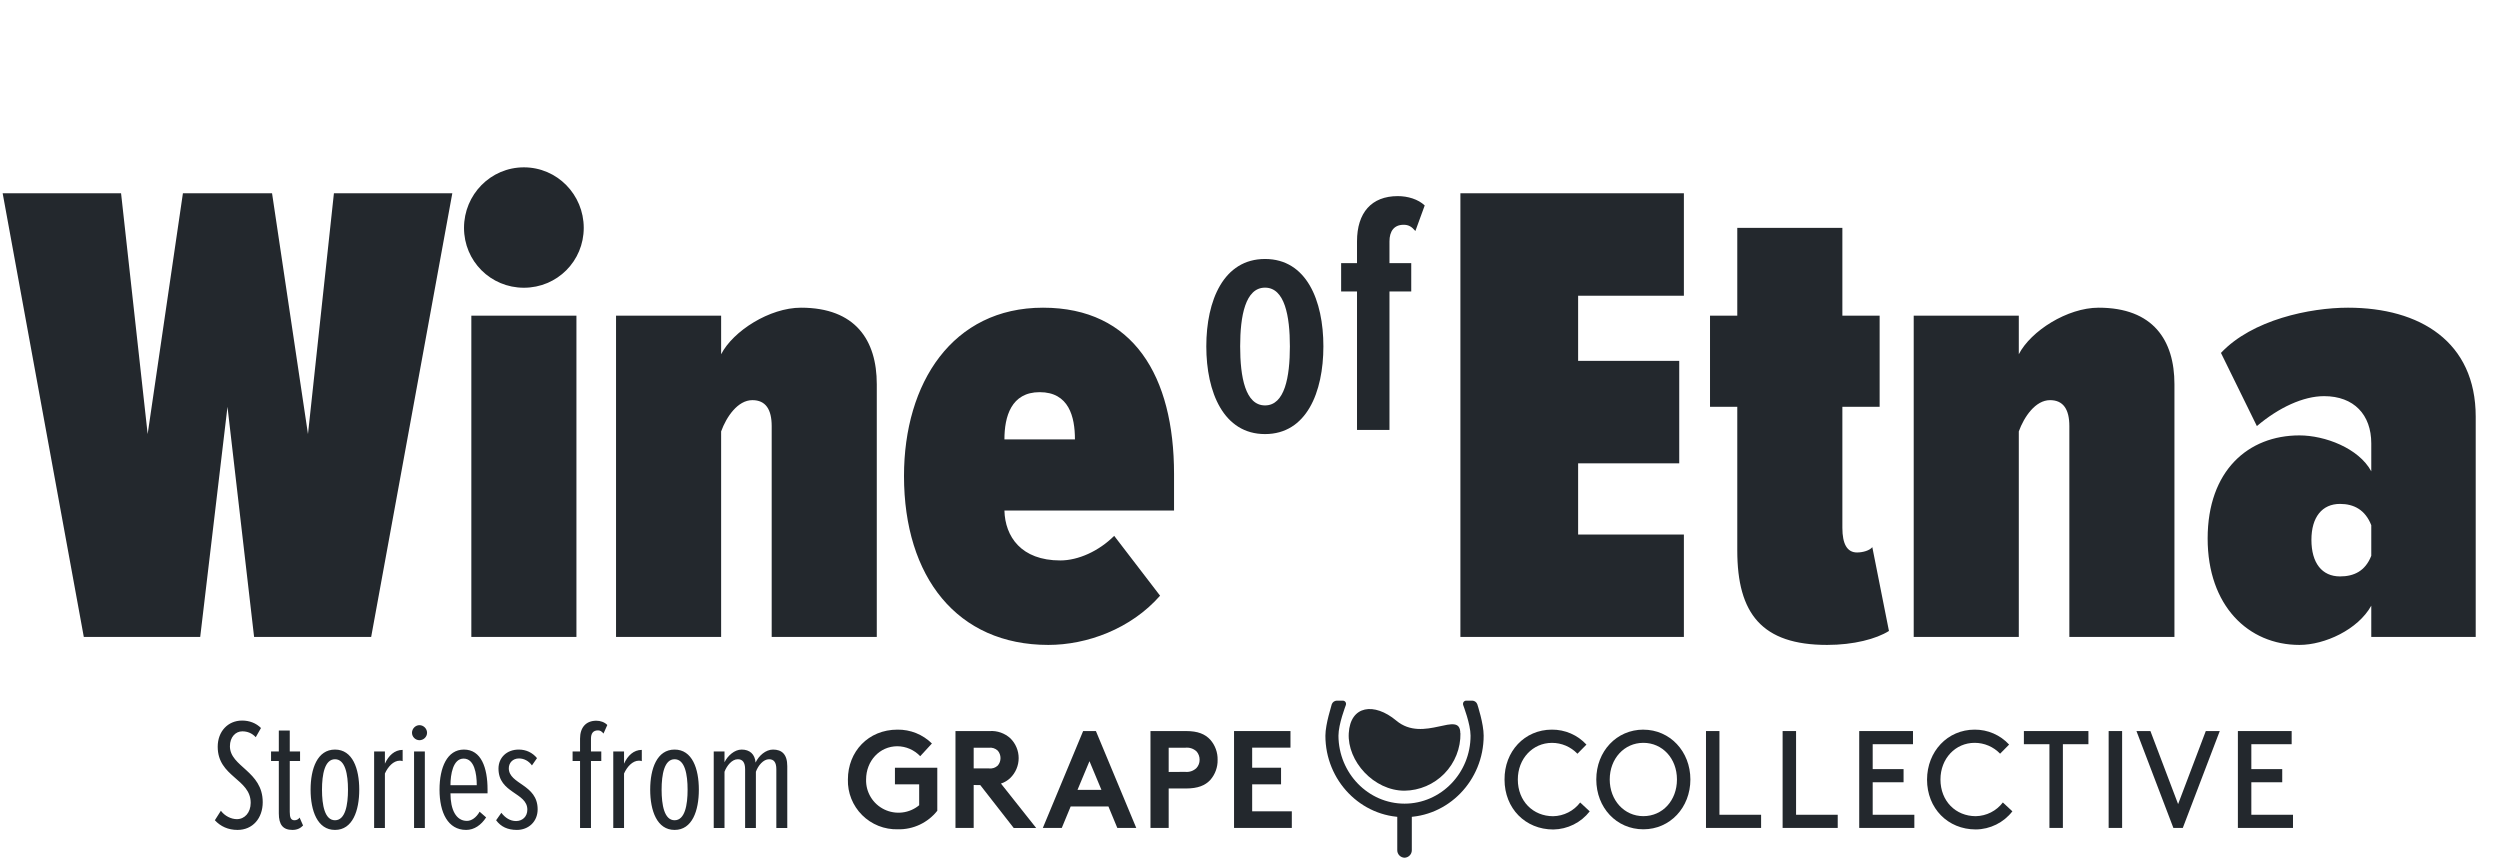 <?xml version="1.0" encoding="UTF-8"?> <svg xmlns="http://www.w3.org/2000/svg" width="157" height="54" viewBox="0 0 157 54" fill="none"><path d="M23.309 40L28.405 12.138H20.97L19.341 27.259L17.085 12.138H11.487L9.273 27.259L7.603 12.138H0.167L5.263 40H12.573L14.286 25.547L15.957 40H23.309ZM32.9 18.07C34.988 18.07 36.659 16.399 36.659 14.31C36.659 12.221 34.988 10.509 32.9 10.509C30.811 10.509 29.14 12.221 29.14 14.31C29.14 16.399 30.811 18.07 32.9 18.07ZM36.2 40V19.824H29.6V40H36.2ZM55.062 40V24.127C55.062 21.369 53.725 19.323 50.3 19.323C48.336 19.323 46.039 20.785 45.287 22.247V19.824H38.687V40H45.287V27.092C45.621 26.173 46.331 25.129 47.25 25.129C48.086 25.129 48.462 25.714 48.462 26.758V40H55.062ZM65.835 40.501C68.258 40.501 71.015 39.499 72.853 37.41L69.971 33.651C69.01 34.611 67.715 35.196 66.587 35.196C64.123 35.196 63.12 33.692 63.078 32.063H73.73V29.766C73.73 23.625 71.182 19.323 65.501 19.323C59.82 19.323 56.771 24.043 56.771 29.891C56.771 36.24 60.112 40.501 65.835 40.501ZM67.506 27.594H63.078C63.078 26.173 63.496 24.628 65.292 24.628C67.13 24.628 67.506 26.173 67.506 27.594Z" fill="#23282D"></path><path d="M105.748 40V33.567H99.106V29.097H105.456V22.664H99.106V18.571H105.748V12.138H91.713V40H105.748ZM114.741 40.501C116.412 40.501 117.832 40.125 118.626 39.624L117.581 34.361C117.414 34.57 116.996 34.695 116.62 34.695C115.994 34.695 115.701 34.152 115.701 33.149V25.547H118.041V19.824H115.701V14.31H109.101V19.824H107.389V25.547H109.101V34.57C109.101 38.538 110.647 40.501 114.741 40.501ZM136.555 40V24.127C136.555 21.369 135.219 19.323 131.793 19.323C129.83 19.323 127.533 20.785 126.781 22.247V19.824H120.181V40H126.781V27.092C127.115 26.173 127.825 25.129 128.744 25.129C129.579 25.129 129.955 25.714 129.955 26.758V40H136.555ZM155.475 40V26.173C155.475 21.453 151.966 19.323 147.454 19.323C145.073 19.323 141.439 20.075 139.476 22.163L141.732 26.758C143.11 25.588 144.656 24.878 145.951 24.878C147.83 24.878 148.916 26.048 148.916 27.844V29.599C148.123 28.137 145.992 27.343 144.405 27.343C141.189 27.343 138.64 29.557 138.64 33.818C138.64 38.037 141.189 40.501 144.405 40.501C145.992 40.501 148.081 39.541 148.916 38.037V40H155.475ZM146.953 36.199C145.825 36.199 145.157 35.363 145.157 33.901C145.157 32.481 145.825 31.645 146.953 31.645C147.83 31.645 148.54 32.022 148.916 32.982V34.904C148.54 35.864 147.83 36.199 146.953 36.199Z" fill="#23282D"></path><path d="M79.444 27.26C82.046 27.26 83.109 24.636 83.109 21.751C83.109 18.866 82.046 16.264 79.444 16.264C76.841 16.264 75.756 18.866 75.756 21.751C75.756 24.636 76.841 27.26 79.444 27.26ZM79.444 25.46C78.207 25.46 77.882 23.681 77.882 21.751C77.882 19.843 78.207 18.064 79.444 18.064C80.68 18.064 81.005 19.843 81.005 21.751C81.005 23.681 80.68 25.46 79.444 25.46ZM87.259 27V18.302H88.626V16.524H87.259V15.158C87.259 14.528 87.541 14.116 88.148 14.116C88.452 14.116 88.647 14.225 88.886 14.507L89.472 12.902C89.059 12.511 88.409 12.316 87.78 12.316C86.131 12.316 85.22 13.357 85.22 15.158V16.524H84.223V18.302H85.22V27H87.259Z" fill="#23282D"></path><path d="M14.917 52.119C15.872 52.119 16.499 51.383 16.499 50.377C16.499 48.416 14.439 48.158 14.439 46.864C14.439 46.286 14.797 45.928 15.215 45.928C15.544 45.928 15.832 46.047 16.061 46.296L16.39 45.719C16.081 45.41 15.663 45.251 15.205 45.251C14.309 45.251 13.672 45.938 13.672 46.894C13.672 48.795 15.743 48.904 15.743 50.417C15.743 51.034 15.365 51.443 14.877 51.443C14.518 51.443 14.11 51.243 13.871 50.915L13.493 51.512C13.852 51.901 14.329 52.119 14.917 52.119ZM18.366 52.119C18.665 52.119 18.874 52.01 19.033 51.841L18.814 51.343C18.744 51.453 18.625 51.512 18.495 51.512C18.266 51.512 18.197 51.343 18.197 50.985V47.789H18.844V47.192H18.197V45.878H17.51V47.192H17.022V47.789H17.51V51.084C17.51 51.791 17.769 52.119 18.366 52.119ZM21.038 52.119C22.142 52.119 22.561 50.915 22.561 49.591C22.561 48.267 22.142 47.073 21.038 47.073C19.933 47.073 19.505 48.267 19.505 49.591C19.505 50.915 19.933 52.119 21.038 52.119ZM21.038 51.512C20.391 51.512 20.221 50.557 20.221 49.591C20.221 48.636 20.391 47.68 21.038 47.68C21.685 47.68 21.854 48.636 21.854 49.591C21.854 50.557 21.685 51.512 21.038 51.512ZM24.172 52V48.576C24.361 48.158 24.699 47.77 25.107 47.77C25.167 47.77 25.227 47.779 25.286 47.799V47.093C24.779 47.093 24.401 47.451 24.172 47.959V47.192H23.495V52H24.172ZM26.341 46.485C26.6 46.485 26.819 46.276 26.819 46.018C26.819 45.759 26.6 45.54 26.341 45.54C26.092 45.54 25.873 45.759 25.873 46.018C25.873 46.276 26.092 46.485 26.341 46.485ZM26.68 52V47.192H26.003V52H26.68ZM29.274 52.119C29.782 52.119 30.22 51.811 30.529 51.333L30.12 50.975C29.912 51.343 29.613 51.552 29.324 51.552C28.637 51.552 28.289 50.845 28.289 49.82H30.618V49.581C30.618 48.208 30.22 47.073 29.135 47.073C28.08 47.073 27.602 48.197 27.602 49.591C27.602 51.034 28.13 52.119 29.274 52.119ZM29.941 49.312H28.289C28.289 48.636 28.448 47.64 29.115 47.64C29.782 47.64 29.941 48.566 29.941 49.312ZM32.46 52.119C33.187 52.119 33.764 51.602 33.764 50.825C33.764 49.243 31.953 49.263 31.953 48.247C31.953 47.909 32.201 47.63 32.59 47.63C32.908 47.63 33.207 47.789 33.406 48.068L33.724 47.61C33.436 47.262 33.038 47.073 32.58 47.073C31.813 47.073 31.305 47.59 31.305 48.267C31.305 49.83 33.117 49.76 33.117 50.845C33.117 51.293 32.799 51.562 32.41 51.562C32.032 51.562 31.724 51.353 31.485 51.044L31.156 51.512C31.455 51.92 31.883 52.119 32.46 52.119ZM37.113 52V47.789H37.761V47.192H37.113V46.386C37.113 46.067 37.243 45.868 37.551 45.868C37.681 45.868 37.78 45.918 37.9 46.067L38.139 45.53C37.969 45.351 37.701 45.261 37.452 45.261C36.795 45.261 36.427 45.689 36.427 46.386V47.192H35.959V47.789H36.427V52H37.113ZM39.19 52V48.576C39.379 48.158 39.718 47.77 40.126 47.77C40.186 47.77 40.245 47.779 40.305 47.799V47.093C39.797 47.093 39.419 47.451 39.19 47.959V47.192H38.513V52H39.19ZM42.365 52.119C43.47 52.119 43.888 50.915 43.888 49.591C43.888 48.267 43.47 47.073 42.365 47.073C41.26 47.073 40.832 48.267 40.832 49.591C40.832 50.915 41.26 52.119 42.365 52.119ZM42.365 51.512C41.718 51.512 41.549 50.557 41.549 49.591C41.549 48.636 41.718 47.68 42.365 47.68C43.012 47.68 43.181 48.636 43.181 49.591C43.181 50.557 43.012 51.512 42.365 51.512ZM49.441 52V48.118C49.441 47.361 49.093 47.073 48.545 47.073C48.087 47.073 47.649 47.461 47.45 47.889C47.41 47.361 47.082 47.073 46.574 47.073C46.126 47.073 45.698 47.461 45.499 47.869V47.192H44.822V52H45.499V48.466C45.648 48.078 45.967 47.68 46.335 47.68C46.634 47.68 46.793 47.879 46.793 48.307V52H47.47V48.466C47.609 48.078 47.938 47.68 48.296 47.68C48.595 47.68 48.754 47.869 48.754 48.307V52H49.441Z" fill="#23282D"></path><path d="M97.458 45.821C97.865 45.818 98.269 45.9 98.643 46.061C99.017 46.223 99.353 46.462 99.628 46.761L99.062 47.335C98.856 47.119 98.608 46.947 98.333 46.829C98.058 46.712 97.761 46.651 97.462 46.652C96.256 46.652 95.319 47.642 95.319 48.953C95.319 50.319 96.281 51.258 97.538 51.258C97.868 51.252 98.192 51.171 98.486 51.021C98.78 50.872 99.036 50.658 99.235 50.396L99.834 50.954C99.563 51.302 99.218 51.585 98.822 51.782C98.426 51.979 97.991 52.085 97.549 52.092C95.785 52.092 94.485 50.762 94.485 48.962C94.469 47.187 95.744 45.821 97.458 45.821Z" fill="#23282D"></path><path d="M103.202 51.254C104.408 51.254 105.313 50.273 105.313 48.951C105.313 47.628 104.399 46.65 103.202 46.65C102.004 46.65 101.091 47.642 101.091 48.951C101.091 50.259 102.004 51.254 103.202 51.254ZM103.202 45.823C104.874 45.823 106.156 47.189 106.156 48.951C106.156 50.712 104.883 52.08 103.202 52.08C101.52 52.08 100.247 50.726 100.247 48.951C100.247 47.175 101.529 45.821 103.202 45.821" fill="#23282D"></path><path d="M107.136 45.91V51.994H110.597V51.167H107.981V45.91H107.136Z" fill="#23282D"></path><path d="M111.948 45.91V51.994H115.409V51.167H112.793V45.91H111.948Z" fill="#23282D"></path><path d="M116.759 45.91V51.994H120.221V51.167H117.605V49.126H119.544V48.3H117.605V46.736H120.136V45.91H116.759Z" fill="#23282D"></path><path d="M124.011 45.821C124.417 45.819 124.819 45.901 125.191 46.062C125.563 46.224 125.898 46.461 126.172 46.759L125.606 47.332C125.4 47.116 125.152 46.944 124.877 46.827C124.602 46.71 124.306 46.649 124.006 46.65C122.798 46.65 121.861 47.64 121.861 48.951C121.861 50.316 122.823 51.256 124.082 51.256C124.412 51.249 124.736 51.168 125.03 51.019C125.324 50.87 125.58 50.656 125.779 50.394L126.378 50.951C126.107 51.302 125.759 51.586 125.361 51.783C124.963 51.98 124.526 52.085 124.082 52.089C122.318 52.089 121.018 50.76 121.018 48.96C121.023 47.187 122.304 45.821 124.011 45.821Z" fill="#23282D"></path><path d="M127.1 45.91V46.736H128.704V51.994H129.549V46.736H131.153V45.91H127.1Z" fill="#23282D"></path><path d="M133.269 45.91H132.423V51.994H133.269V45.91Z" fill="#23282D"></path><path d="M138.524 45.91L136.785 50.498L135.046 45.91H134.169L136.488 51.994H137.08L139.401 45.91H138.524Z" fill="#23282D"></path><path d="M140.539 45.91V51.994H144V51.167H141.384V49.126H143.324V48.3H141.384V46.736H143.916V45.91H140.539Z" fill="#23282D"></path><path d="M88.205 51.318C85.463 51.318 83.235 49.021 83.235 46.201C83.238 45.443 83.635 44.278 83.635 44.228C83.658 44.164 83.7 44.108 83.755 44.067C83.81 44.027 83.875 44.004 83.944 44H84.321C84.356 43.999 84.39 44.007 84.422 44.023C84.453 44.039 84.479 44.062 84.499 44.091C84.517 44.122 84.527 44.156 84.53 44.191C84.532 44.226 84.526 44.261 84.513 44.294C84.513 44.305 84.055 45.468 84.055 46.201C84.065 48.552 85.92 50.469 88.205 50.469C90.489 50.469 92.351 48.552 92.351 46.201C92.351 45.468 91.894 44.305 91.894 44.294C91.881 44.261 91.875 44.226 91.877 44.191C91.88 44.156 91.89 44.122 91.908 44.091C91.928 44.062 91.955 44.038 91.986 44.022C92.018 44.006 92.053 43.999 92.089 44H92.468C92.536 44.004 92.601 44.028 92.655 44.068C92.71 44.109 92.751 44.164 92.774 44.228C92.79 44.278 93.174 45.443 93.174 46.201C93.174 49.021 90.944 51.318 88.205 51.318Z" fill="#23282D"></path><path d="M91.716 46.049C91.724 46.515 91.639 46.979 91.466 47.413C91.294 47.847 91.037 48.243 90.711 48.578C90.385 48.913 89.996 49.181 89.566 49.366C89.136 49.551 88.673 49.649 88.205 49.656C86.269 49.656 84.602 47.797 84.702 46.046C84.803 44.296 86.301 44.096 87.686 45.254C89.404 46.7 91.707 44.542 91.707 46.046" fill="#23282D"></path><path d="M88.205 53.865C88.081 53.861 87.964 53.809 87.878 53.72C87.793 53.631 87.746 53.512 87.748 53.389V51.213C87.748 51.092 87.796 50.977 87.882 50.891C87.967 50.806 88.083 50.758 88.205 50.758C88.326 50.758 88.442 50.806 88.528 50.891C88.613 50.977 88.662 51.092 88.662 51.213V53.389C88.663 53.512 88.617 53.631 88.531 53.72C88.445 53.809 88.328 53.861 88.205 53.865Z" fill="#23282D"></path><path d="M54.391 48.951C54.379 49.341 54.48 49.726 54.683 50.06C54.885 50.394 55.18 50.662 55.532 50.833C55.884 51.004 56.278 51.07 56.667 51.023C57.056 50.976 57.423 50.819 57.724 50.569V49.256H56.202V48.213H58.862V50.915C58.568 51.288 58.19 51.587 57.759 51.79C57.329 51.992 56.856 52.091 56.38 52.08C55.965 52.09 55.553 52.017 55.167 51.863C54.782 51.709 54.432 51.479 54.139 51.186C53.846 50.893 53.616 50.544 53.463 50.16C53.309 49.775 53.236 49.364 53.248 48.951C53.248 47.205 54.523 45.821 56.362 45.821C56.762 45.816 57.16 45.89 57.531 46.039C57.902 46.189 58.239 46.41 58.524 46.691L57.79 47.489C57.605 47.294 57.383 47.139 57.137 47.031C56.89 46.923 56.624 46.867 56.355 46.864C55.231 46.866 54.391 47.794 54.391 48.951Z" fill="#23282D"></path><path d="M62.09 48.257C62.193 48.272 62.298 48.263 62.398 48.231C62.497 48.2 62.588 48.146 62.663 48.074C62.773 47.944 62.832 47.779 62.832 47.609C62.832 47.439 62.773 47.274 62.663 47.144C62.588 47.071 62.498 47.017 62.398 46.985C62.299 46.953 62.193 46.944 62.09 46.959H61.147V48.257H62.09ZM61.147 49.299V51.994H60.004V45.91H62.159C62.393 45.895 62.629 45.928 62.851 46.007C63.072 46.085 63.276 46.207 63.45 46.365C63.615 46.528 63.747 46.721 63.836 46.935C63.926 47.148 63.972 47.377 63.972 47.609C63.972 47.84 63.926 48.07 63.836 48.283C63.747 48.497 63.615 48.69 63.45 48.853C63.283 49.015 63.081 49.136 62.86 49.208L65.072 51.998H63.662L61.56 49.303L61.147 49.299Z" fill="#23282D"></path><path d="M68.419 47.803L69.17 49.604H67.667L68.419 47.803ZM68.021 45.91L65.49 51.994H66.68L67.238 50.646H69.609L70.167 51.994H71.357L68.823 45.91H68.021Z" fill="#23282D"></path><path d="M74.423 48.473C74.553 48.488 74.685 48.474 74.81 48.432C74.934 48.39 75.047 48.321 75.141 48.229C75.268 48.089 75.338 47.906 75.335 47.717C75.34 47.522 75.27 47.333 75.141 47.187C75.045 47.098 74.932 47.032 74.808 46.992C74.683 46.953 74.552 46.941 74.423 46.959H73.393V48.48L74.423 48.473ZM73.393 49.517V51.994H72.25V45.91H74.473C75.234 45.91 75.68 46.101 76.009 46.458C76.313 46.806 76.476 47.255 76.466 47.717C76.476 48.179 76.313 48.629 76.009 48.978C75.689 49.324 75.234 49.517 74.473 49.517H73.393Z" fill="#23282D"></path><path d="M77.498 45.91V51.994H81.126V50.951H78.636V49.256H80.45V48.213H78.636V46.952H81.042V45.91H77.498Z" fill="#23282D"></path></svg> 